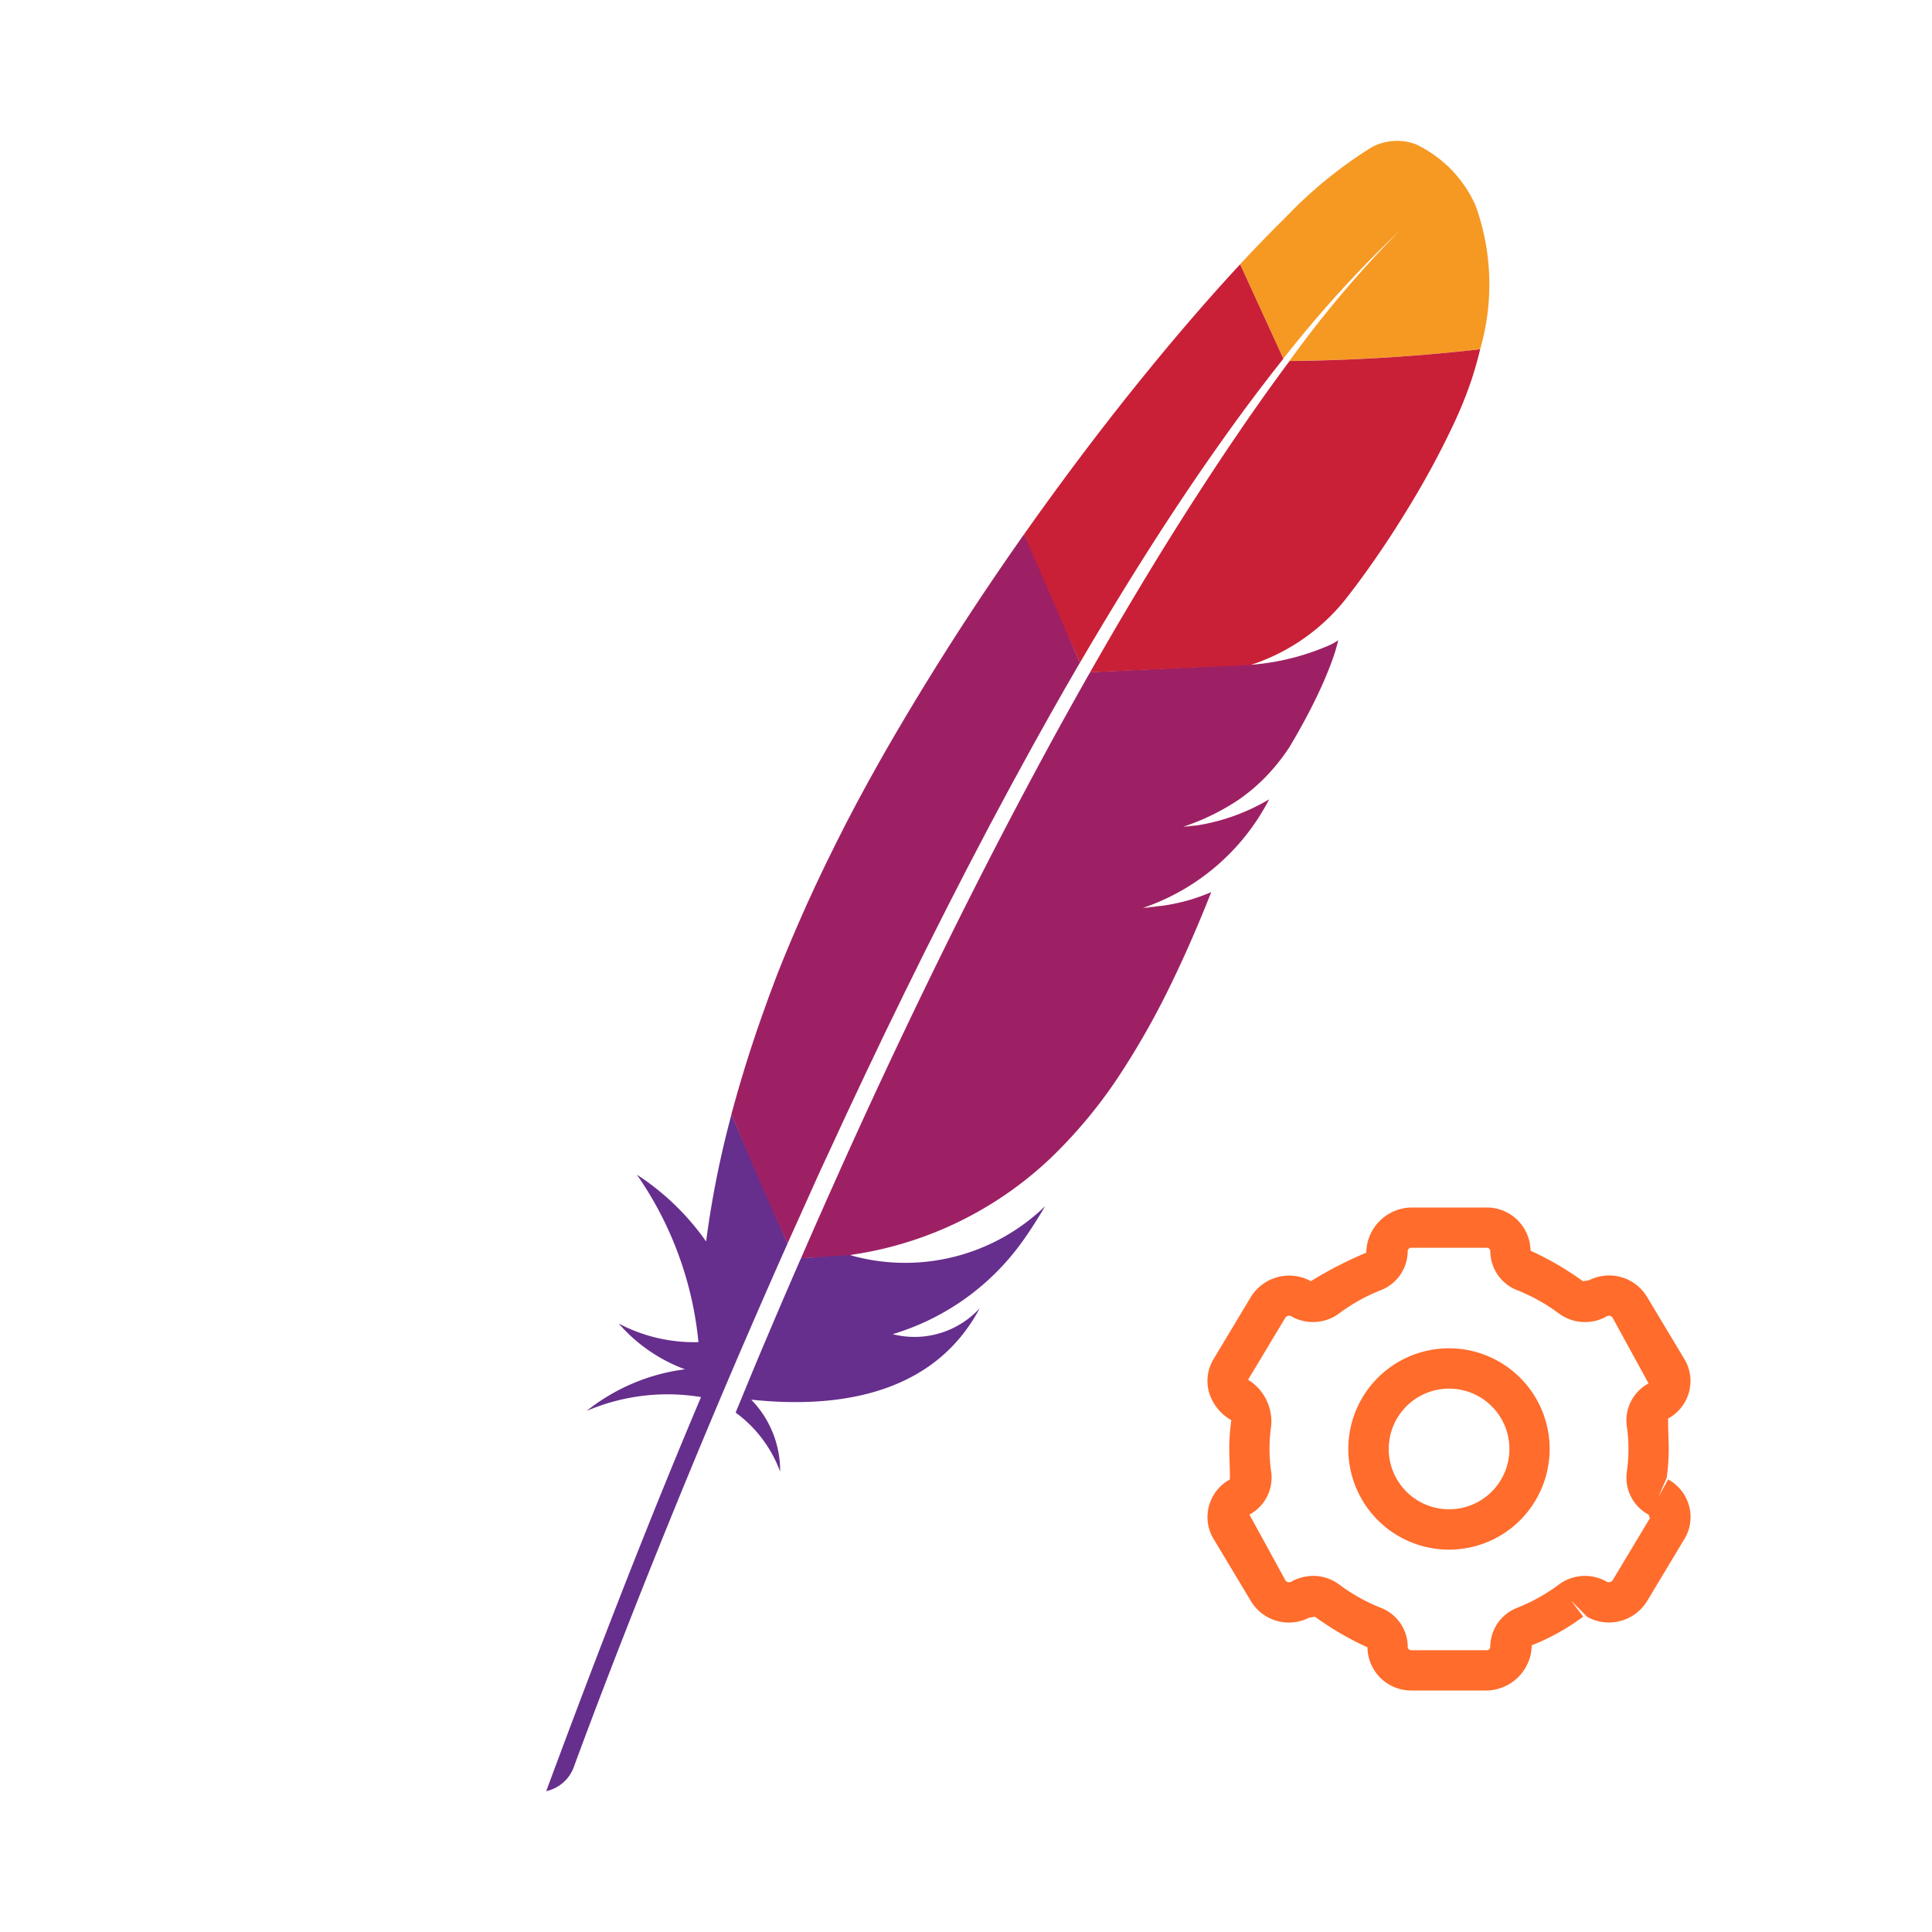 <svg xmlns:xlink="http://www.w3.org/1999/xlink" xmlns="http://www.w3.org/2000/svg" viewBox="0 0 48 48">
    <defs>
        <style>.cls-1{fill:url(#linear-gradient);}.cls-2{fill:#f69923;}.cls-3{fill:none;}.cls-4,.cls-5{fill:#be202e;}.cls-5{isolation:isolate;opacity:0.35;}.cls-6{fill:#c92037;}.cls-7{fill:#9e2064;}.cls-8{fill:url(#linear-gradient-2);}.cls-9{fill:url(#linear-gradient-3);}.cls-10{fill:url(#linear-gradient-4);}.cls-11{fill:url(#linear-gradient-5);}.cls-12{fill:#ff6c2c;}</style>
        <linearGradient id="linear-gradient" x1="-14621.987" y1="1844.637" x2="-14520.557" y2="1844.637" gradientTransform="matrix(0.105, -0.194, -0.194, -0.105, 1905.156, -2599.099)" gradientUnits="userSpaceOnUse">
            <stop offset="0" stop-color="#662e8d"/>
            <stop offset="1" stop-color="#662e8d"/>
        </linearGradient>
        <linearGradient id="linear-gradient-2" x1="-14636.252" y1="1821.147" x2="-14442.869" y2="1821.147" gradientTransform="matrix(0.105, -0.194, -0.194, -0.105, 1905.156, -2599.099)" gradientUnits="userSpaceOnUse">
            <stop offset="0.323" stop-color="#9e2064"/>
            <stop offset="0.63" stop-color="#c92037"/>
            <stop offset="0.751" stop-color="#cd2335"/>
            <stop offset="1" stop-color="#e97826"/>
        </linearGradient>
        <linearGradient id="linear-gradient-3" x1="-14636.275" y1="1821.819" x2="-14442.884" y2="1821.819" xlink:href="#linear-gradient-2"/>
        <linearGradient id="linear-gradient-4" x1="-14527.603" y1="1821.954" x2="-14484.914" y2="1821.954" xlink:href="#linear-gradient-2"/>
        <linearGradient id="linear-gradient-5" x1="-14623.605" y1="1825.974" x2="-14508.525" y2="1825.974" xlink:href="#linear-gradient"/>
    </defs>
    <g id="Base_Icons" data-name="Base Icons">
        <path class="cls-1" d="M18.145,27.795A24.125,24.125,0,0,0,17.557,30.741c-.004.035-.01.068-.014.103a6.286,6.286,0,0,0-1.719-1.659,8.775,8.775,0,0,1,1.529,4.16,4.015,4.015,0,0,1-1.981-.462,4.038,4.038,0,0,0,1.646,1.137,4.915,4.915,0,0,0-2.443,1.034,5.098,5.098,0,0,1,2.842-.344C16.153,37.693,14.869,40.993,13.571,44.5A.942.942,0,0,0,14.25,43.918c.232-.635,1.767-4.802,4.108-10.26q.1-.233.202-.468c.019-.044.038-.088.057-.131q.371-.858.766-1.751.09-.203.181-.407l.003-.008L18.172,27.686c-.009.034-.018.073-.028.109Z"/>
        <path class="cls-2" d="M34.075,3.66a10.963,10.963,0,0,0-2.138,1.744c-.385.378-.76.768-1.128,1.163q.537,1.173,1.073,2.346a29.46,29.46,0,0,1,2.881-3.172,27.396,27.396,0,0,0-2.726,3.226,45.414,45.414,0,0,0,4.737-.291,5.788,5.788,0,0,0-.109-3.558,3.049,3.049,0,0,0-1.497-1.537,1.341,1.341,0,0,0-1.092.078Z"/>
        <path class="cls-3" d="M31.255,16.501l.027-.003-.175.008c-.011.004-.021.009-.032.012.061-.005.12-.012.18-.017Z"/>
        <path class="cls-3" d="M29.779,20.497c-.1.016-.202.027-.305.035C29.576,20.524,29.678,20.512,29.779,20.497Z"/>
        <path class="cls-3" d="M29.396,20.54l.002-.001Z"/>
        <path class="cls-4" d="M28.877,22.501c-.156.019-.317.036-.481.054l-.003.001c.083-.007.165-.014.245-.023s.16-.019.239-.032Z"/>
        <path class="cls-5" d="M28.877,22.501c-.156.019-.317.036-.481.054l-.003.001c.083-.007.165-.014.245-.023s.16-.019.239-.032Z"/>
        <path class="cls-4" d="M29.4,20.538l-.001.001-.002.001c.026-.001.052-.005.077-.006.104-.009.206-.02.305-.035-.124.012-.251.027-.379.04Z"/>
        <path class="cls-5" d="M29.4,20.538l-.001.001-.002.001c.026-.001.052-.005.077-.006.104-.009.206-.02.305-.035-.124.012-.251.027-.379.04Z"/>
        <path class="cls-6" d="M27.969,14.569q.612-.992,1.235-1.936.646-.978,1.302-1.892c.025-.035.051-.072.077-.108q.647-.897,1.301-1.72L30.81,6.567c-.098.105-.195.212-.295.321-.374.411-.764.855-1.165,1.326-.452.531-.917,1.099-1.392,1.695-.438.552-.883,1.13-1.329,1.729-.38.51-.763,1.036-1.144,1.576l-.043.059c.384,1.109.926,2.127,1.389,3.191q.564-.964,1.138-1.896Z"/>
        <path class="cls-7"
              d="M20.526,28.772q.476-1.037.977-2.095.479-1.012.981-2.035.501-1.023,1.022-2.048.529-1.042,1.077-2.078.542-1.022,1.099-2.03.201-.363.404-.723.35-.623.706-1.233c.012-.022.026-.043.039-.066l-1.389-3.191c-.029.04-.056.081-.085.121-.402.574-.803,1.162-1.199,1.763q-.6.911-1.179,1.855-.489.796-.957,1.608c-.063.11-.125.219-.186.328q-.578,1.023-1.054,1.978-.542,1.081-.967,2.065-.281.646-.517,1.248c-.131.342-.257.686-.377,1.028q-.426,1.209-.75,2.418c.449,1.063.898,2.15,1.396,3.207q.364-.815.744-1.654c.07-.155.142-.312.214-.467Z"/>
        <path class="cls-7"
              d="M27.06,16.742c-.051.089-.101.179-.153.27q-.229.408-.465.832-.255.46-.515.942c-.088.162-.175.325-.264.49q-.398.743-.81,1.536-.506.975-1.032,2.027-.501,1.004-1.019,2.079-.492,1.021-.998,2.108-.451.971-.912,1.995c-.015.033-.03.066-.044.099q-.458,1.018-.926,2.092l-.021.049,1.28-.061c-.025-.007-.051-.011-.075-.018A9.082,9.082,0,0,0,26.117,28.759,12.017,12.017,0,0,0,27.908,26.567a19.747,19.747,0,0,0,1.198-2.143c.337-.692.665-1.443.987-2.26a4.628,4.628,0,0,1-1.215.339c-.078.011-.158.022-.239.032s-.163.017-.245.023l.003-.001a5.532,5.532,0,0,0,3.135-2.698,5.064,5.064,0,0,1-1.751.641c-.1.016-.202.027-.305.035-.026.002-.052.005-.077.006l.002-.001.001-.001a5.78,5.78,0,0,0,1.31-.629c.081-.053.159-.108.235-.167.116-.088.226-.181.332-.28.068-.063.134-.128.199-.196a4.922,4.922,0,0,0,.43-.52c.042-.058.082-.116.123-.177.052-.088.103-.174.152-.259.222-.385.401-.729.546-1.032.072-.152.136-.292.191-.423.022-.052.043-.102.063-.151.059-.146.108-.277.147-.391a3.913,3.913,0,0,0,.118-.408,1.528,1.528,0,0,1-.172.103,6.01,6.01,0,0,1-1.791.488l1.176-.057-1.176.057-.027.003c-.06.006-.12.012-.181.018.011-.004.019-.01.03-.014l-4.02.195-.025.042Z"/>
        <path class="cls-6" d="M32.038,8.969c-.388.522-.813,1.115-1.272,1.789-.024.035-.048.071-.073.107q-.595.875-1.265,1.927-.579.91-1.208,1.961-.549.917-1.137,1.949l3.989-.181A4.988,4.988,0,0,0,33.399,14.926c.146-.184.293-.377.439-.578.448-.613.893-1.291,1.295-1.968a21.15,21.15,0,0,0,1.005-1.893,10.214,10.214,0,0,0,.415-1.032c.09-.272.162-.53.221-.778a45.783,45.783,0,0,1-4.736.292Z"/>
        <path class="cls-4" d="M28.638,22.532c-.081.009-.163.017-.245.023C28.475,22.549,28.557,22.541,28.638,22.532Z"/>
        <path class="cls-5" d="M28.638,22.532c-.081.009-.163.017-.245.023C28.475,22.549,28.557,22.541,28.638,22.532Z"/>
        <path class="cls-8" d="M28.638,22.532c-.081.009-.163.017-.245.023C28.475,22.549,28.557,22.541,28.638,22.532Z"/>
        <path class="cls-4" d="M29.396,20.54c.026-.001.052-.005.077-.006C29.447,20.535,29.422,20.538,29.396,20.54Z"/>
        <path class="cls-5" d="M29.396,20.54c.026-.001.052-.005.077-.006C29.447,20.535,29.422,20.538,29.396,20.54Z"/>
        <path class="cls-9" d="M29.396,20.54c.026-.001.052-.005.077-.006C29.447,20.535,29.422,20.538,29.396,20.54Z"/>
        <path class="cls-4" d="M29.398,20.539l.001-.001Z"/>
        <path class="cls-5" d="M29.398,20.539l.001-.001Z"/>
        <path class="cls-10" d="M29.398,20.539l.001-.001Z"/>
        <path class="cls-11" d="M19.763,31.574q-.363.836-.731,1.705l-.011.025c-.035.082-.069.164-.104.246-.165.391-.31.744-.64,1.545a3.186,3.186,0,0,1,1.105,1.466,2.531,2.531,0,0,0-.718-1.787c2.279.242,4.281-.214,5.398-1.816A4.195,4.195,0,0,0,24.34,32.504a2.197,2.197,0,0,1-2.162.643l-.007.003.007-.003a6.128,6.128,0,0,0,3.241-2.328c.183-.257.363-.539.548-.853a4.997,4.997,0,0,1-4.788,1.234l-.075-.017L19.9,31.261c-.046.104-.092.209-.137.314Z"/>
    </g>
    <g id="Sub_Icons" data-name="Sub Icons">
        <path class="cls-12"
              d="M36.93,42H35.07a1.086,1.086,0,0,1-1.096-1.073,7.461,7.461,0,0,1-1.307-.762c-.019.011-.133.022-.153.03a1.099,1.099,0,0,1-1.433-.412l-.93-1.549a1.049,1.049,0,0,1-.115-.817,1.07,1.07,0,0,1,.52-.661c.003-.274-.015-.513-.015-.756a5.092,5.092,0,0,1,.051-.716,1.184,1.184,0,0,1-.557-.702,1.049,1.049,0,0,1,.116-.816l.928-1.546a1.12,1.12,0,0,1,1.489-.39,9.876,9.876,0,0,1,1.376-.707A1.141,1.141,0,0,1,35.07,30h1.859a1.086,1.086,0,0,1,1.096,1.073,7.461,7.461,0,0,1,1.307.762c.019-.011.133-.022.153-.03a1.1,1.1,0,0,1,1.433.412l.93,1.549a1.049,1.049,0,0,1,.116.816,1.069,1.069,0,0,1-.52.662c-.003.274.015.513.015.756a5.092,5.092,0,0,1-.051.716l-.206.478.243-.438a1.07,1.07,0,0,1,.52.661,1.046,1.046,0,0,1-.115.816l-.929,1.547a1.113,1.113,0,0,1-1.487.391l-.4-.406.299.4a5.485,5.485,0,0,1-1.277.712A1.141,1.141,0,0,1,36.93,42Zm-4.303-2.847a1.067,1.067,0,0,1,.64.211,4.494,4.494,0,0,0,1.044.583,1.046,1.046,0,0,1,.664.979A.089.089,0,0,0,35.07,41h1.859a.089.089,0,0,0,.096-.073,1.047,1.047,0,0,1,.662-.979,4.474,4.474,0,0,0,1.046-.583,1.087,1.087,0,0,1,1.18-.071.117.117,0,0,0,.149-.027l.929-1.547-.033-.089a1.042,1.042,0,0,1-.541-1.055A4.019,4.019,0,0,0,40.459,36a3.971,3.971,0,0,0-.042-.573,1.043,1.043,0,0,1,.541-1.057l-.896-1.637a.11.11,0,0,0-.143-.029,1.094,1.094,0,0,1-1.185-.068,4.494,4.494,0,0,0-1.044-.583,1.046,1.046,0,0,1-.664-.979A.089.089,0,0,0,36.93,31H35.07a.089.089,0,0,0-.096.073,1.047,1.047,0,0,1-.662.979,4.474,4.474,0,0,0-1.046.583,1.093,1.093,0,0,1-1.18.071.114.114,0,0,0-.15.028l-.928,1.546a1.216,1.216,0,0,1,.574,1.144A4.019,4.019,0,0,0,31.541,36a3.971,3.971,0,0,0,.042.573,1.043,1.043,0,0,1-.541,1.057l.896,1.637a.108.108,0,0,0,.143.029A1.131,1.131,0,0,1,32.626,39.153Z"/>
        <path class="cls-12" d="M35.996,38.5A2.501,2.501,0,1,1,38.165,37.25,2.495,2.495,0,0,1,35.996,38.5Zm.007-4a1.499,1.499,0,1,0,.747.2A1.502,1.502,0,0,0,36.003,34.5Z"/>
    </g>
</svg>
